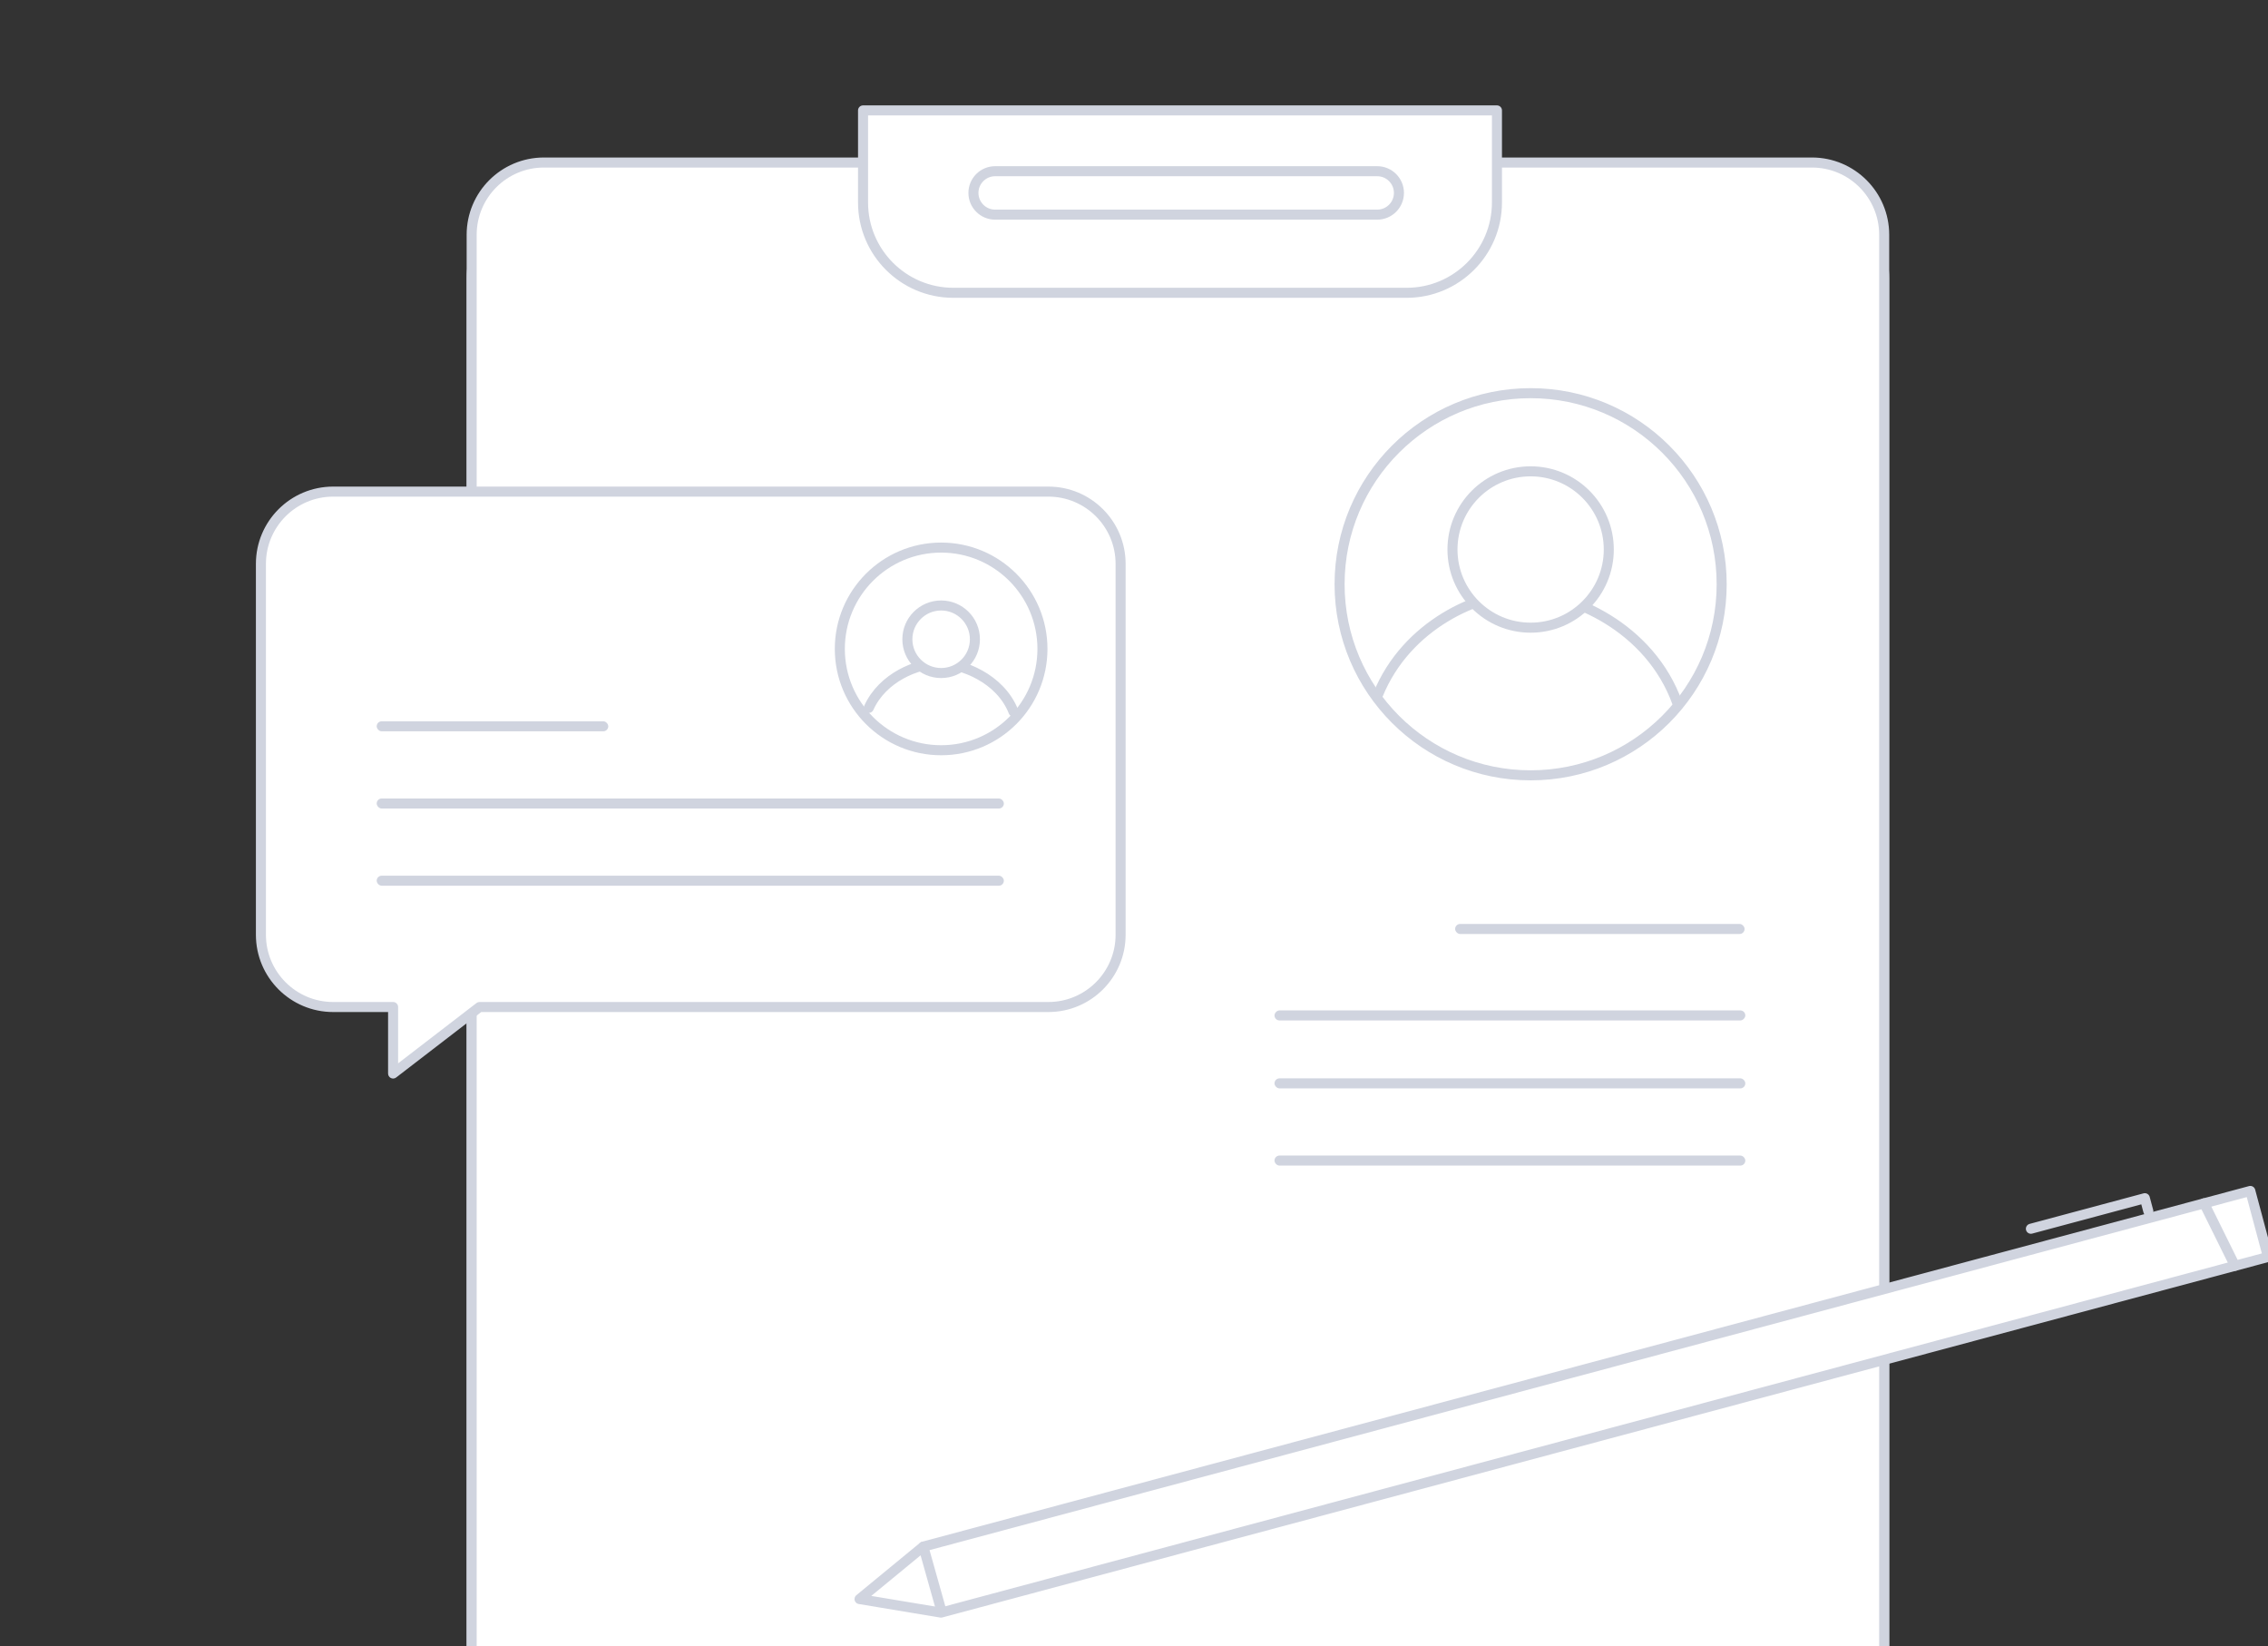 <svg width="226" height="164" viewBox="0 0 226 164" fill="none" xmlns="http://www.w3.org/2000/svg">
<rect x="0" y="0" width="226" height="164" fill="#333333" stroke="none"/>
<g id="get-started" clip-path="url(#clip0)">
<path id="Rectangle Copy 55" fill-rule="evenodd" clip-rule="evenodd" d="M47 27.718C47 23.742 50.223 20.519 54.199 20.519H180.555C184.531 20.519 187.754 23.742 187.754 27.718V169.073C187.754 173.049 184.531 176.272 180.555 176.272H54.199C50.223 176.272 47 173.049 47 169.073V27.718Z" fill="white" stroke="#D0D4DF" stroke-linecap="round" stroke-linejoin="round"/>
<path id="Rectangle Copy 55_2" fill-rule="evenodd" clip-rule="evenodd" d="M47 23.391C47 19.415 50.223 16.191 54.199 16.191H180.555C184.531 16.191 187.754 19.415 187.754 23.391V164.746C187.754 168.722 184.531 171.945 180.555 171.945H54.199C50.223 171.945 47 168.722 47 164.746V23.391Z" fill="white" stroke="#D0D4DF" stroke-linecap="round" stroke-linejoin="round"/>
<path id="Path" fill-rule="evenodd" clip-rule="evenodd" d="M93.769 160.659L85.651 159.309L92.006 154.082L224.238 118.65L226 125.227L93.769 160.659Z" fill="white" stroke="#D0D4DF" stroke-linecap="round" stroke-linejoin="round"/>
<path id="Line 4" d="M93.719 160.168L92.009 154.086" stroke="#D0D4DF" stroke-linecap="round" stroke-linejoin="round"/>
<path id="Line 4 Copy" d="M222.708 126.105L219.631 119.88" stroke="#D0D4DF" stroke-linecap="round" stroke-linejoin="round"/>
<path id="Path 13" d="M202.373 122.416L213.728 119.373L214.074 120.664" stroke="#D0D4DF" stroke-linecap="round" stroke-linejoin="round"/>
<path id="Rectangle Copy 55_3" fill-rule="evenodd" clip-rule="evenodd" d="M86 11H149.167V20.172C149.167 25.142 145.138 29.171 140.168 29.171H94.999C90.029 29.171 86 25.142 86 20.172V11Z" fill="white" stroke="#D0D4DF" stroke-linecap="round" stroke-linejoin="round"/>
<path id="Rectangle Copy 55_4" fill-rule="evenodd" clip-rule="evenodd" d="M97 19.22C97 18.026 97.969 17.057 99.163 17.057H137.236C138.431 17.057 139.4 18.026 139.4 19.22C139.4 20.415 138.431 21.384 137.236 21.384H99.163C97.969 21.384 97 20.415 97 19.22Z" fill="white" stroke="#D0D4DF" stroke-linecap="round" stroke-linejoin="round"/>
<g id="Combined Shape">
<path fill-rule="evenodd" clip-rule="evenodd" d="M33.199 48.977C29.223 48.977 26 52.2 26 56.176V93.126C26 97.103 29.223 100.326 33.199 100.326H39.171V106.952L47.785 100.326H104.465C108.441 100.326 111.665 97.103 111.665 93.126V56.176C111.665 52.2 108.441 48.977 104.465 48.977H33.199Z" fill="white"/>
<path d="M39.171 100.326H39.671C39.671 100.05 39.447 99.826 39.171 99.826V100.326ZM39.171 106.952H38.671C38.671 107.142 38.779 107.316 38.95 107.401C39.121 107.485 39.325 107.464 39.475 107.348L39.171 106.952ZM47.785 100.326V99.826C47.675 99.826 47.568 99.862 47.481 99.929L47.785 100.326ZM26.5 56.176C26.5 52.476 29.499 49.477 33.199 49.477V48.477C28.947 48.477 25.5 51.924 25.5 56.176H26.5ZM26.5 93.126V56.176H25.5V93.126H26.5ZM33.199 99.826C29.499 99.826 26.5 96.826 26.5 93.126H25.5C25.5 97.379 28.947 100.826 33.199 100.826V99.826ZM39.171 99.826H33.199V100.826H39.171V99.826ZM38.671 100.326V106.952H39.671V100.326H38.671ZM39.475 107.348L48.09 100.722L47.481 99.929L38.866 106.556L39.475 107.348ZM104.465 99.826H47.785V100.826H104.465V99.826ZM111.165 93.126C111.165 96.826 108.165 99.826 104.465 99.826V100.826C108.718 100.826 112.165 97.379 112.165 93.126H111.165ZM111.165 56.176V93.126H112.165V56.176H111.165ZM104.465 49.477C108.165 49.477 111.165 52.476 111.165 56.176H112.165C112.165 51.924 108.718 48.477 104.465 48.477V49.477ZM33.199 49.477H104.465V48.477H33.199V49.477Z" fill="#D0D4DF"/>
</g>
<rect id="Rectangle Copy 10" x="37.537" y="71.859" width="23.075" height="1" rx="0.5" fill="#D0D4DF"/>
<rect id="Rectangle Copy 12" x="37.537" y="79.551" width="62.494" height="1" rx="0.5" fill="#D0D4DF"/>
<rect id="Rectangle Copy 14" x="37.537" y="87.242" width="62.494" height="1" rx="0.5" fill="#D0D4DF"/>
<rect id="Rectangle Copy 57" x="145" y="92.05" width="28.843" height="1" rx="0.5" fill="#D0D4DF"/>
<rect id="Rectangle Copy 58" width="46.916" height="1" rx="0.5" transform="matrix(1 0 0 -1 127 101.664)" fill="#D0D4DF"/>
<rect id="Rectangle Copy 60" x="127" y="107.433" width="46.916" height="1" rx="0.5" fill="#D0D4DF"/>
<rect id="Rectangle Copy 61" x="127" y="115.124" width="46.916" height="1" rx="0.5" fill="#D0D4DF"/>
<path id="Mask" fill-rule="evenodd" clip-rule="evenodd" d="M152.523 77.244C163.037 77.244 171.56 68.721 171.56 58.207C171.56 47.693 163.037 39.17 152.523 39.17C142.009 39.17 133.486 47.693 133.486 58.207C133.486 68.721 142.009 77.244 152.523 77.244Z" fill="white" stroke="#D0D4DF" stroke-linecap="round" stroke-linejoin="round"/>
<path id="Path_2" d="M167.147 70.064C164.421 62.43 156.481 59.072 151.855 59.072C147.406 59.072 140.182 62.178 137.313 69.208" stroke="#D0D4DF" stroke-linecap="round" stroke-linejoin="round"/>
<path id="Oval" fill-rule="evenodd" clip-rule="evenodd" d="M152.523 62.533C156.824 62.533 160.311 59.047 160.311 54.746C160.311 50.445 156.824 46.958 152.523 46.958C148.222 46.958 144.735 50.445 144.735 54.746C144.735 59.047 148.222 62.533 152.523 62.533Z" fill="white" stroke="#D0D4DF" stroke-linecap="round" stroke-linejoin="round"/>
<path id="Mask_2" fill-rule="evenodd" clip-rule="evenodd" d="M93.782 74.744C99.357 74.744 103.877 70.224 103.877 64.649C103.877 59.074 99.357 54.554 93.782 54.554C88.206 54.554 83.686 59.074 83.686 64.649C83.686 70.224 88.206 74.744 93.782 74.744Z" fill="white" stroke="#D0D4DF" stroke-linecap="round" stroke-linejoin="round"/>
<path id="Path_3" d="M100.992 70.898C99.675 67.559 95.836 66.091 93.6 66.091C91.449 66.091 87.958 67.449 86.571 70.524" stroke="#D0D4DF" stroke-linecap="round" stroke-linejoin="round"/>
<path id="Oval_2" fill-rule="evenodd" clip-rule="evenodd" d="M93.782 67.052C95.641 67.052 97.147 65.546 97.147 63.687C97.147 61.829 95.641 60.322 93.782 60.322C91.924 60.322 90.417 61.829 90.417 63.687C90.417 65.546 91.924 67.052 93.782 67.052Z" fill="white" stroke="#D0D4DF" stroke-linecap="round" stroke-linejoin="round"/>
</g>
<defs>
<clipPath id="clip0">
<rect width="226" height="164" fill="white"/>
</clipPath>
</defs>
</svg>
